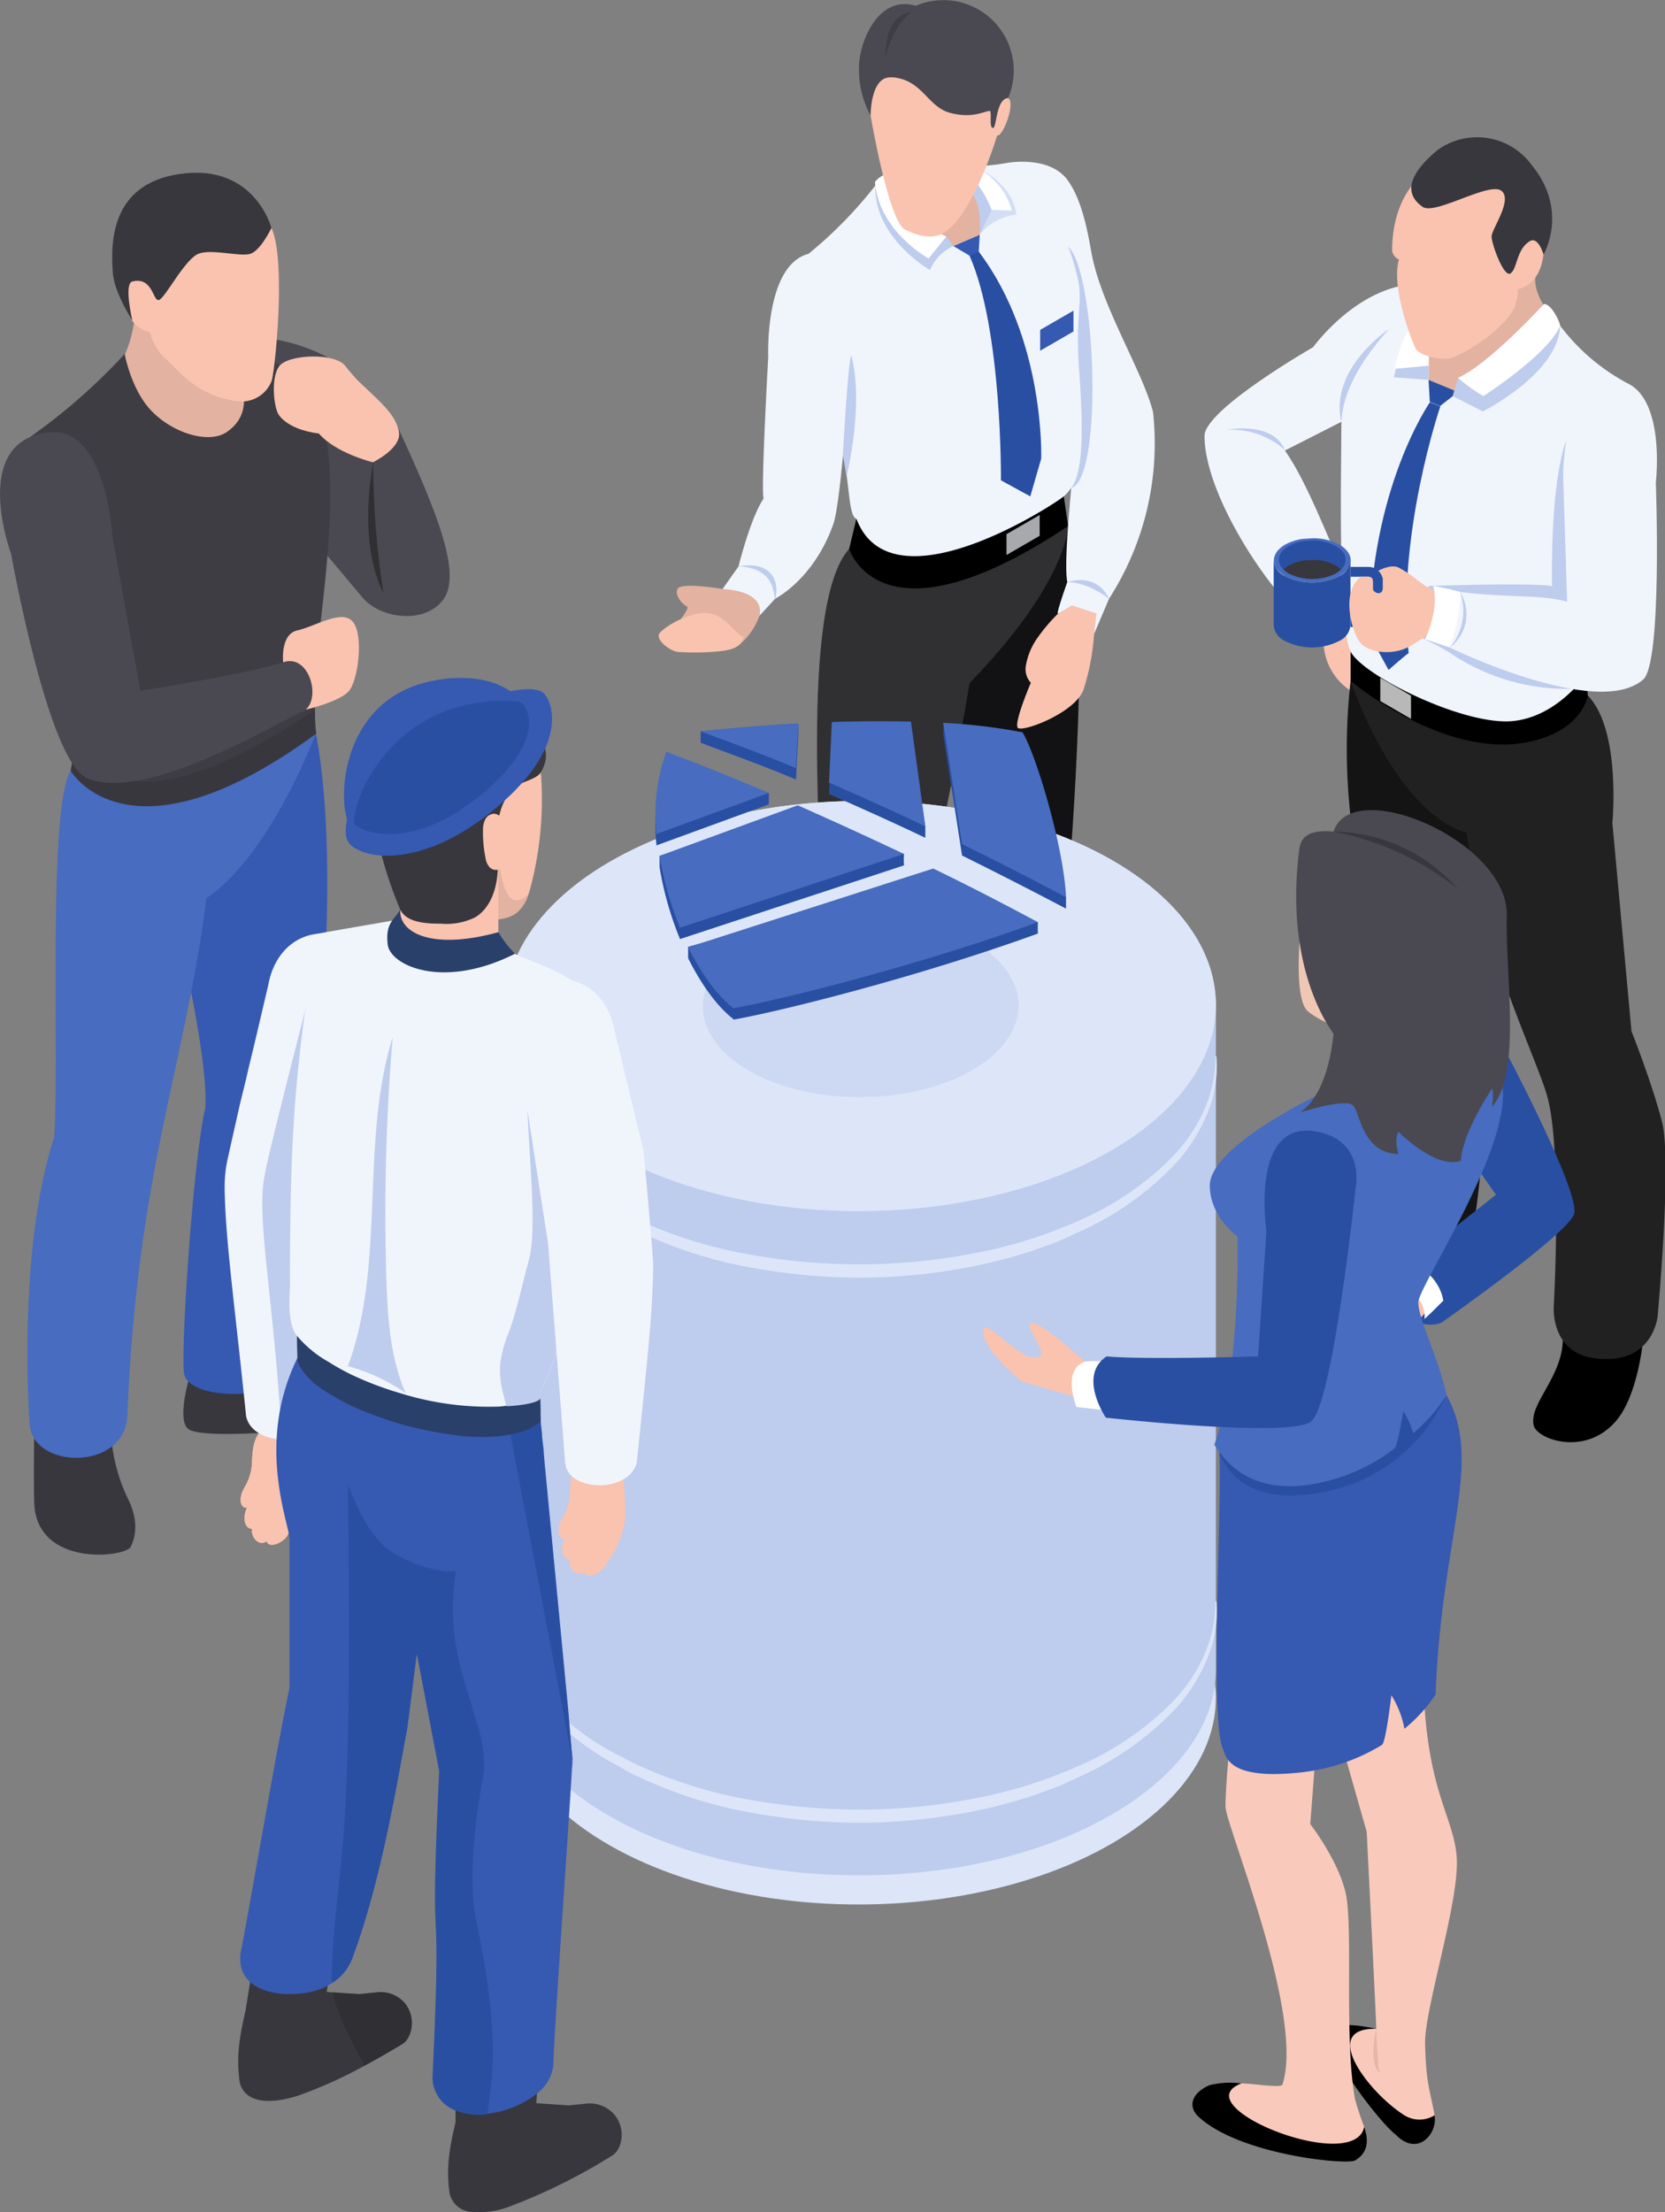 <svg xmlns="http://www.w3.org/2000/svg" xmlns:xlink="http://www.w3.org/1999/xlink" viewBox="0 0 248.37 329.88"><rect x="0" y="0" width="248.37" height="329.88" fill="#808080" stroke="none"/><defs><style>.cls-1{fill:#f9c3af;}.cls-2,.cls-27{fill:#1d1d1b;}.cls-2{opacity:0.1;}.cls-3{fill:#f0f5fc;}.cls-16,.cls-23,.cls-4{fill:#becced;}.cls-5{fill:#fff;}.cls-6{fill:#b8b8b8;}.cls-7{fill:#141414;}.cls-8{fill:#212121;}.cls-9{fill:#294fa3;}.cls-10{fill:#38373e;}.cls-11{fill:#476cc0;}.cls-12{fill:#121214;}.cls-13{fill:#303033;}.cls-14{fill:#3659b2;}.cls-15{fill:#a7a9ac;}.cls-16{opacity:0.56;}.cls-17{fill:#4a4951;}.cls-18{fill:#3e3d44;}.cls-19{fill:url(#Безымянный_градиент_10);}.cls-20{fill:#dce6f8;}.cls-21{fill:url(#Безымянный_градиент_10-2);}.cls-22{fill:url(#Безымянный_градиент_10-3);}.cls-23{opacity:0.5;}.cls-24{fill:#ffd2a1;}.cls-25{fill:#ffcea1;}.cls-26{fill:#29406a;}.cls-27{opacity:0.3;}.cls-28{fill:#f9cabb;}.cls-29{fill:#f0c6b4;}</style><linearGradient id="Безымянный_градиент_10" x1="75.43" y1="253.4" x2="181.36" y2="253.4" gradientTransform="translate(1.38 -0.69) rotate(0.31)" gradientUnits="userSpaceOnUse"><stop offset="0" stop-color="#dce6f8"/><stop offset="0.99" stop-color="#dce6f8"/></linearGradient><linearGradient id="Безымянный_градиент_10-2" x1="75.43" y1="150" x2="181.36" y2="150" gradientTransform="translate(0.82 -0.69) rotate(0.31)" xlink:href="#Безымянный_градиент_10"/><linearGradient id="Безымянный_градиент_10-3" x1="75.43" y1="150" x2="181.36" y2="150" gradientTransform="translate(0.82 -0.69) rotate(0.31)" xlink:href="#Безымянный_градиент_10"/></defs><title>Ресурс 111</title><g id="Слой_2" data-name="Слой 2"><g id="Слой_1-2" data-name="Слой 1"><path class="cls-1" d="M225.11,39.26l-7.59,4-7.78,6.65-.27,6.48L215.3,61l4.55-1.64,4.33-3.85,6.72-9s-2.11-2.76-1.87-5.12C229.1,40.07,225.11,39.26,225.11,39.26Z"/><path class="cls-2" d="M225.11,39.26l-7.59,4-7.78,6.65-.27,6.48L215.3,61l4.55-1.64,4.33-3.85,6.72-9s-2.11-2.76-1.87-5.12C229.1,40.07,225.11,39.26,225.11,39.26Z"/><path class="cls-3" d="M211.23,42.34c-8.88.4-15.34,9.42-15.34,9.42S179.68,61.05,179.68,65c0,10.29,13,27.46,14.74,26.37.74.35,6.14-3.64,6.49-5-2.76-5.94-5.94-14.55-9.24-19.19,2-1,13-6.62,13-6.62l6.11-9.39S213.4,42.55,211.23,42.34Z"/><path class="cls-4" d="M182.93,64.11a11.86,11.86,0,0,1,8.74,3C189.84,62.68,182.93,64.11,182.93,64.11Z"/><path class="cls-4" d="M200.07,62.9c.59.84,7.1-13.82,7.1-13.82S198.29,54.93,200.07,62.9Z"/><path class="cls-1" d="M196.79,91.38a29.45,29.45,0,0,1,.69,5.07,8.82,8.82,0,0,0,4.67,6.93L206.69,98l-5.22-8Z"/><path class="cls-5" d="M200.91,86.35c-5.61-.52-6.49,5-6.49,5s2.66,4.45,3.06,5.07c-.28-5.6,6.87-6.39,6.87-6.39A36.18,36.18,0,0,1,200.91,86.35Z"/><path class="cls-6" d="M194.42,91.38a9.12,9.12,0,0,1,6.49-5A5.86,5.86,0,0,0,194.42,91.38Z"/><path d="M203.44,182.52c-.95,1.34-7.87,3.71-11.05,4.55s-2.25,4.45-2.25,4.45,11.6,1.76,15.88-1.11c1.35-.31,10.75,1.72,12.06-.11s.95-8.19.95-8.19S204.4,181.16,203.44,182.52Z"/><path class="cls-7" d="M201.47,101.53c-2.44,21.72,3.73,37.58,4.85,43.62,1,15.11-3.63,36.95-3.63,36.95s9.23,5.7,16.79,1.9c1.2-3.81,2.27-19.66,2.48-24.93a40.91,40.91,0,0,0-1.71-11.48l3.25-31.92S202.17,99,201.47,101.53Z"/><path d="M233.12,199c.35,6.12-5.15,10.19-4.33,13.58.5,2,7.53,4.62,12.14-.54,3.51-3.91,4.2-12.56,4.2-12.56S234.3,198,233.12,199Z"/><path class="cls-8" d="M243.37,153.77l-2.85-31.06s1.35-13.83-3.66-19-6.78-4.36-6.78-4.36l-20.34-2.15-8.27,4.29s6.38,19.43,17.3,22.68c2.46,17.76,10.23,33.07,12,39.18,2.32,8,1,31.59,1,31.59s-.44,6.7,6,7.58c8.81,1.23,9.5-6.23,9.5-6.23s2.16-23.17.66-29S243.37,153.77,243.37,153.77Z"/><path d="M201.47,96.47v5.06s12.58,10.64,24.74,9.39c9.71-1.16,10.65-7.17,10.65-7.17l-.54-6.46Z"/><path class="cls-3" d="M232.73,48.57,222,56l-5,2.29-3.86-1.59V54.5l-1.33-1,1.33-7-1.53-1.69s-11.52,9.33-11.52,18.57c0,6.63-.55,30.25,1.42,33.85s16.9,11,24.15,10.29,11.65-7.93,11.65-7.93a6.46,6.46,0,0,0,.81-2.36c0-3.88,5-37.2,4.34-40.25A30.45,30.45,0,0,1,232.73,48.57Z"/><path class="cls-4" d="M231.52,87.38c-3.35-.52-18.42,0-18.42,0s-1,6.84-.91,7.81a40.4,40.4,0,0,1,3.86,2,31.19,31.19,0,0,0,18.67,5.52,8.71,8.71,0,0,1,2.55-.45l1.8-29.66-5.43-6.91S231.3,70.91,231.52,87.38Z"/><path class="cls-9" d="M213.29,60s-8.94,12.81-9,34.65c.24.5,2.84,5.25,2.84,5.25s2.66-2.35,3-2.5c-1.9-17.48,4.73-36.81,4.73-36.81Z"/><polygon class="cls-9" points="213.29 59.95 214.82 60.54 217.49 58.46 213.1 56.65 213.29 59.95"/><polygon class="cls-4" points="207.96 56.27 213.1 56.65 213.1 54.49 208.42 53.74 207.96 56.27"/><path class="cls-5" d="M210.24,49.18C209,50.61,208,55,208,55l5.14-.47s-.18-3.71,1.3-4.73C215.2,49.13,211.5,47.77,210.24,49.18Z"/><polygon class="cls-6" points="217.49 56.34 216.71 59.07 222.01 56.65 219.88 55.95 217.49 56.34"/><path class="cls-4" d="M216.71,59.07l4.48,2.28s11.27-5.62,11.54-12.78c-.19-.22-11.65,7.55-15.24,7.77Z"/><path class="cls-5" d="M230.31,45.34c-.49.52-8.3,9-12.82,11a26.65,26.65,0,0,0,3.78,2.73s9.7-6.24,11.46-10.5C232.65,47.86,231.35,45.25,230.31,45.34Z"/><path class="cls-1" d="M227.45,27.06,221,22.45l-6.25,2s-3.65,2.81-4.21,3.33c-3.17,4.08-2.86,9.71-2.86,9.71a1.73,1.73,0,0,0,1,1.21c-1.22,4.23,2,12.37,2.51,13.29s3.19,1.7,4.81,1.49,7.73-3.68,9.9-7.53a9.41,9.41,0,0,0,.54-2.85s3.29-.38,3.8-5.22a33,33,0,0,0,0-4.67Z"/><path class="cls-10" d="M214.43,22.38c-2.11,1.76-6.24,5.69-2.19,8.48,1.83,1.24,9.84-3.74,11.68-2.44s-1.42,5.76-1.42,6.84,1.81,6.18,2.83,5.5.88-3.67,2.92-4.82c1.22-.69,2,2,2,2s3.85-6.46-1.77-13.34A10.08,10.08,0,0,0,214.43,22.38Z"/><path class="cls-11" d="M199.8,81.21a8.24,8.24,0,0,0-4-.95l-1.53.1a7.78,7.78,0,0,0-2.57.85c-2.23,1.31-2.23,3.4,0,4.69a9,9,0,0,0,8.1,0C202.05,84.61,202.05,82.52,199.8,81.21Z"/><path class="cls-9" d="M199.28,81.43a7.34,7.34,0,0,0-3.48-.85l-1.34.11a6.45,6.45,0,0,0-2.23.74c-1.64.92-1.89,2.38-.79,3.49a3.43,3.43,0,0,1,.79-.6,6.69,6.69,0,0,1,2.23-.76l1.34-.09a7,7,0,0,1,3.48.85,3.11,3.11,0,0,1,.77.6C201.17,83.81,200.91,82.37,199.28,81.43Z"/><path class="cls-10" d="M195.8,83.47l-1.34.09a6.69,6.69,0,0,0-2.23.76,3.43,3.43,0,0,0-.79.6,5.08,5.08,0,0,0,.79.59,7.88,7.88,0,0,0,7.05,0,4.45,4.45,0,0,0,.77-.59,3.11,3.11,0,0,0-.77-.6A7,7,0,0,0,195.8,83.47Z"/><path class="cls-9" d="M199.8,85.9a9,9,0,0,1-8.1,0A2.83,2.83,0,0,1,190,83.58V93.1a2.74,2.74,0,0,0,1.68,2.47,8.9,8.9,0,0,0,8.1,0,2.85,2.85,0,0,0,1.67-2.32v0h0V83.71A2.89,2.89,0,0,1,199.8,85.9Z"/><path class="cls-9" d="M204.12,84.53h-2.65V86h2.65a.76.76,0,0,1,.74.74v4.55a.75.75,0,0,1-.74.75h-2.65V93.5h2.65a2.2,2.2,0,0,0,2.2-2.21V86.74A2.2,2.2,0,0,0,204.12,84.53Z"/><path class="cls-1" d="M214.49,88.27c-2.51-.93-3.11-2.17-5.83-3.62-1.13-.62-3.06.46-3.06.46a2.25,2.25,0,0,1,.67,1.2c0,.36,0,.83,0,1.41-.06,1.22-1.46.67-1.46.08V86.74a.73.73,0,0,0-.74-.74H203c-3.18,2.37-1.19,8.72,0,9.94s3.56,1.55,5.49,1.12c2.67-.61,3.5-2.34,5.39-2.34.85,0,1.49-2.75,1.49-2.75S217,89.23,214.49,88.27Z"/><path class="cls-5" d="M213.81,87.38c.9,3.68-1.23,7.94-1.23,7.94l3.71,1.23,4-3.07-2.44-5.21A37.37,37.37,0,0,0,213.81,87.38Z"/><path class="cls-3" d="M241,56.65c-7.86-.89-7.83,14.26-7.83,14.26s.5,15.45.6,18.81c-4.06-1.11-8.51-.54-16-1.45.4,2.92-1.52,8.28-1.52,8.28s22.06,10.77,28.87,4.77C248,98.81,247,71.94,247,71.94S248.74,57.51,241,56.65Z"/><path class="cls-4" d="M216.29,96.55a6.27,6.27,0,0,0,1.52-8.28A8.5,8.5,0,0,1,216.29,96.55Z"/><polygon class="cls-6" points="205.9 104.54 210.48 107.19 210.48 103.73 205.9 101.07 205.9 104.54"/><path class="cls-1" d="M107.8,87.83s-6.3-1.08-6.75,0,.94,2.42,1.42,2.6-1.21,2.27-1.21,2.27l1.19,2.44,7.73,1.09a10.07,10.07,0,0,0,3.11-4.41,13.49,13.49,0,0,1,1.4-2.53L113,86.8h-3.65Z"/><path class="cls-2" d="M107.8,87.83s-6.3-1.08-6.75,0,.94,2.42,1.42,2.6-1.21,2.27-1.21,2.27l1.19,2.44,7.73,1.09a10.07,10.07,0,0,0,3.11-4.41,13.49,13.49,0,0,1,1.4-2.53L113,86.8h-3.65Z"/><polygon class="cls-1" points="143 27.14 149.71 27.14 148.02 38.43 140.02 38.84 133.99 35.74 136.45 29.41 143 27.14"/><polygon class="cls-2" points="143 27.14 149.71 27.14 148.02 38.43 140.02 38.84 133.99 35.74 136.45 29.41 143 27.14"/><path d="M129.05,180.67a55.45,55.45,0,0,0,3.62,8.6c.74,1.35.78,4.22-.55,4.66-2.59.83-8.74,2.32-11.37-2.58-1.89-3.55-1.66-11.3-1.66-11.3Z"/><path d="M155.12,171.52a34.17,34.17,0,0,0,11.52,4.4c2.88.51,3.12,5.82,2.35,6.24-6.56,2.62-16-2.57-17.83-2.92s-7.74.72-9.18-.94-.78-5.82-.78-5.82Z"/><path class="cls-12" d="M141.58,115.44s2.95,14.59,2.61,18.62c-4.44,14.23-3.29,36.72-3.46,38.84-.28,3.44,14.66,3.61,14.59-2.63-.23-18.25,3.63-33,4-37.6s3.64-44.53,0-54.22c-.93-1.9-21.8,14.54-21.8,14.54l-1.09,19.91Z"/><path class="cls-13" d="M126.67,81.84C119,90.37,123,130.35,122.34,136c-6.08,16.58-4.83,42.15-4.28,43.81,1.93,4.29,10.92,4.17,13.26,0,1.07-1.87-.95-22.94,5-40.08,4.12-11.9,8.31-37.88,8.31-37.88,14.59-15,14.72-23.39,14.72-23.39S128.35,79.53,126.67,81.84Z"/><path d="M127.74,77.38l-1.07,4.46s4.59,15.3,32.67-3.4c-.18-1.28-.65-4.42-.65-4.42Z"/><path class="cls-3" d="M172,61.45c-1.51-6.05-7.74-15.79-9.19-23.78-.5-2.76-1.37-8-3.7-11-2.8-3.51-8.87-2.38-8.87-2.38a27.61,27.61,0,0,1-6.23.44A15.52,15.52,0,0,1,146.15,35l-3.94,1.68c-3.12-.29-5.63-2.28-8.22-5.3-1.62-1.9-2-5.6-2-5.6A63.24,63.24,0,0,1,120.6,37.85h0c-6.56,1.72-6,15.34-6,15.34s-1.12,20-.69,21.15c-1.81,2.63-3.54,9.26-3.74,10.12,0,0-1.76,2.48-2.38,3.37,6.79.41,5.49,4,5.49,4l2.36-2.56s5.79-2.89,8.69-11.19c.44-1.24,1-5.57,1.43-10.29v0c1,4.47.81,9.18,2,9.58C133,91.2,157.61,75,158.69,74a5.46,5.46,0,0,0,1.11-1.29c-.52,5.76-1,12-.59,14.07,0,0-1.83,5.17-1.36,4.68a5.59,5.59,0,0,1,5.34,3.11l2.25-5.3A42.78,42.78,0,0,0,172,61.45Z"/><polygon class="cls-14" points="160.13 49.43 155.16 52.3 155.16 49.19 160.13 46.32 160.13 49.43"/><path class="cls-15" d="M141.17,35.27l1,1.42a6.48,6.48,0,0,1-2.84-.53c-.14-.17.49-.89.49-.89Z"/><path class="cls-16" d="M146.15,35a8.19,8.19,0,0,1,5.46-3c-.64-5-6.26-7.2-6.26-7.2-.41.1-.26-.31-.73.62A13.4,13.4,0,0,1,146.15,35Z"/><path class="cls-4" d="M147.92,31.28,146.15,35s.39-4.69-1.31-6.3c-.53-.19-.45-2.72-.45-2.72l2,.09.86.32Z"/><path class="cls-5" d="M147.92,31.28l3,.12c-1.42-5.51-7-7.24-7-7.24-.4.08-.66-.3-1.14.62C146.19,26.48,147.92,31.28,147.92,31.28Z"/><path class="cls-4" d="M142.21,36.69a7,7,0,0,0-3.49,3.58s-8.32-4.74-8.15-12.52c1.38-1.44,1.08-1.17,2.12-1.17,1.14,5.44,5.8,8.33,8.48,8.69Z"/><path class="cls-5" d="M141.17,35.27l-2.65,3.27s-7.4-4-8-11.4a3.33,3.33,0,0,1,2.55-1.31A14.23,14.23,0,0,0,141.17,35.27Z"/><path class="cls-4" d="M127,53.05c1.94,7.41-.72,18-.72,18l-.55-3.24S126.56,52.85,127,53.05Z"/><path class="cls-1" d="M129.87,17.24s2.66,15.75,5.14,17,4.5,1.27,5.74.51c4.47-2.69,8-14.56,8-14.56.78.36,2.8-4.82,1.65-5.54-.46-.66-3.72-5.11-3.72-5.11l-11-1-6.36,1v4.58Z"/><path class="cls-17" d="M132.87,11.54c.16,0,.31,0,.44,0,4.38.48,5.07,4.45,8.49,5.31s5-.31,5.91-.31c.22.69-.16,2.47.41,2.54s.42-4.36,2.27-4.46A10.5,10.5,0,0,0,136.61.86c-5.54-1.61-8.17,5.07-8.44,8.45a14.35,14.35,0,0,0,1.7,7.93S129.82,11.43,132.87,11.54Z"/><path class="cls-18" d="M136,1.79c-2.87,2-3.9,6.73-3.9,6.73S131.74,2.25,136,1.79Z"/><path class="cls-4" d="M110.18,84.46c5.07-.93,6.12,2.48,5.47,4.8C115.29,89.64,116.24,84.71,110.18,84.46Z"/><path class="cls-1" d="M157.85,91.48a25.21,25.21,0,0,0-3,3.51A10.07,10.07,0,0,0,153,99.44a3,3,0,0,0,.77,2.37s-2.54,5.93-1.95,6.7,8.52-2.17,9.8-5.65a34.45,34.45,0,0,0,1.58-8.27l.37-3.11-3.67-1.22Z"/><path class="cls-4" d="M159.8,72.78c4.77-1.4,3.75-31.94-.44-36a35.93,35.93,0,0,1,1.56,5.46c.51,3.5-.53,4.7.07,13.19C161.58,63.59,161.65,70.33,159.8,72.78Z"/><path class="cls-4" d="M159.21,86.8c4.8-1.39,6.23,2.49,6.23,2.49S162.37,86.8,159.21,86.8Z"/><path class="cls-9" d="M144.62,38.12c4.89,11,4.69,33.5,4.69,33.5l4.38,2.4,1.63-5.64s.61-17.75-9.32-30.86c0-.62-1.38-.76-1.38-.76S145.21,36.54,144.62,38.12Z"/><polygon class="cls-14" points="142.22 36.69 144.62 38.12 146 37.52 146.15 35.01 142.22 36.69"/><polygon class="cls-15" points="155.09 79.89 150.14 82.76 150.14 79.65 155.09 76.79 155.09 79.89"/><path class="cls-1" d="M101.11,97.21c-1.08-.09-3.49-1.83-2.69-2.83s4.67-3.31,7.28-2.94S109.31,94.25,111,95c-.38.42-.26,1.69-3.21,2.06A36.54,36.54,0,0,1,101.11,97.21Z"/><path class="cls-10" d="M44.17,204.11c.95,2,11,6.17,13.7,7.5s.62,4.78-1,5.57c-4.19,2-17.11-3.57-17.11-3.57s-10,.73-11.67-.52,0-7.14,0-7.14l6-3.71S43.53,203.11,44.17,204.11Z"/><path class="cls-14" d="M47.14,109.39c4.1,22-.6,56.4-.6,56.4s-2.57,28.76-2,37.6c.06,5.31-16.72,6.12-17.12,1.18s1.47-32.07,3.21-39.37c.58-8.3-5.68-33.51-5.68-33.51l7-13.6S46,106.9,47.14,109.39Z"/><path class="cls-10" d="M16.74,215.63a25.76,25.76,0,0,0,2.42,8c1.83,3.78.7,6.28.35,7-.75,1.61-14,3.11-14.4-6.45-.12-3.46,0-11.28,0-11.28S16.59,212.86,16.74,215.63Z"/><path class="cls-11" d="M10.51,114.93C7.05,121,8.9,158.65,8.08,169.58c-5.54,17.06-3.74,42.08-3.63,43C5.16,219.16,18.73,219.3,19,211c1.46-36.3,8.6-51.9,11.81-77.11,0,0,8.31-4.5,16.31-24.48C46.13,108.51,12.8,112.45,10.51,114.93Z"/><path class="cls-10" d="M47,105.82a25,25,0,0,0,.17,3.57c-28,20.55-36.63,5.54-36.63,5.54l.78-4.58Z"/><path class="cls-17" d="M59.32,63.65c6.21,13.4,9.58,22.15,6.74,25.84s-9.4,2.68-11.94-.34-8.07-9.61-8.07-9.61l-8-24.05,2-5S53.56,51.67,57.2,63C57.81,64,58.8,62.52,59.32,63.65Z"/><path class="cls-13" d="M55.67,68.93C53.34,82.12,57.2,88.39,57.2,88.39A126.75,126.75,0,0,1,55.67,68.93Z"/><path class="cls-1" d="M20,48.12c-.92,5.62-3.23,7.64-3.23,7.64L20,63.91l10.56,5,7.65-2.18L40,61.06l-3.38-8.62L28.4,46.29S21.12,47.39,20,48.12Z"/><path class="cls-2" d="M20,48.12c-.92,5.62-3.23,7.64-3.23,7.64L20,63.91l10.56,5,7.65-2.18L40,61.06l-3.38-8.62L28.4,46.29S21.12,47.39,20,48.12Z"/><path class="cls-18" d="M35,55.17s3.81,5.82-1.16,9.24c-2.65,1.84-8.14.23-11.44-3.35-2.89-3.16-3.8-8.28-3.8-8.28A88.63,88.63,0,0,1,4.52,65.14c-1.1,4.17,9.38,47.46,9.38,47.46S18.62,125,47,105.82c-1.16-5.81,4.84-30.4.89-44.1-1.64-5.71-8.72-8.56-8.72-8.56Z"/><path class="cls-1" d="M40.49,34c2.23,4.71.54,21.51,0,22.88a4.82,4.82,0,0,1-5.22,2.93c-6.15-.83-8.9-4.92-10.65-6.39a7.86,7.86,0,0,1-2.25-3.9,4.18,4.18,0,0,1-2.68-1.74,39.12,39.12,0,0,1-1.34-4.15V36.74l6.27-5.48,8.53-1.52S39.67,33,40.49,34Z"/><path class="cls-10" d="M40.49,34s-1.57,3.27-3.07,3.82-5.73-.75-7.77,0-4.95,6.53-5.91,6.9-.86-3.5-4-2.75c-1.3.34,0,5.81,0,5.81S17,43.57,16.83,40.65c-.37-4.87-.12-13.26,10-14.71C38,24.32,40.49,34,40.49,34Z"/><path class="cls-1" d="M41.61,54.66c1.24-1.83,8.35-2.14,9.91-.08,2.84,3.79,7.5,6.34,8,9.91.33,2.39-3.88,4.44-3.88,4.44s-5.47-1.29-8.09-4.3c0,0-4.3-.36-6-2.82C40.87,60.72,40.36,56.46,41.61,54.66Z"/><path class="cls-1" d="M42.24,98.78s-.48-4.23,2.14-4.79,6.71-3.27,8.3-1.22.74,8.68-.64,10.28-6.44,2.77-6.44,2.77Z"/><path class="cls-17" d="M7.35,64.46c-12,1.23-5.69,18.15-5.69,18.15S7.16,113.52,12.93,116c8.7,3.85,28.74-8.51,32-9.77s1.42-8.86-2.66-7.49c-5.23,1.75-21.33,4.27-21.33,4.27l-4.17-23S15.88,63.59,7.35,64.46Z"/><ellipse class="cls-19" cx="128.4" cy="253.4" rx="52.97" ry="30.58" transform="translate(-1.37 0.7) rotate(-0.31)"/><path class="cls-4" d="M181.38,149.46s0,91.68,0,99.51-5.26,15.66-15.63,21.65c-20.75,12-54.29,12-74.91.13-10.16-5.86-15.29-13.54-15.39-21.26-.11-7.93,0-100,0-100Z"/><path class="cls-20" d="M181.46,238.78a19.45,19.45,0,0,1-.15,4.24,18.56,18.56,0,0,1-1.15,4.12,25.36,25.36,0,0,1-4.5,7.32,45.32,45.32,0,0,1-13.81,10.1l-3.91,1.79-4,1.45a81.9,81.9,0,0,1-8.27,2.2,90.55,90.55,0,0,1-17,1.8,93.2,93.2,0,0,1-17-1.58A65.82,65.82,0,0,1,95.39,265c-1.32-.54-2.54-1.33-3.8-2a38.15,38.15,0,0,1-3.65-2.26,37.45,37.45,0,0,1-6.51-5.62,25.74,25.74,0,0,1-4.64-7.23,18,18,0,0,1-1.46-8.33h.2a18.7,18.7,0,0,0,1.86,8.05,25,25,0,0,0,4.8,6.78,37.21,37.21,0,0,0,6.47,5.26,36,36,0,0,0,3.61,2.09c1.25.62,2.45,1.35,3.75,1.84a68.06,68.06,0,0,0,16,4.82,93.83,93.83,0,0,0,16.65,1.43,89.11,89.11,0,0,0,16.62-1.65,69.8,69.8,0,0,0,15.92-5,44.19,44.19,0,0,0,13.69-9.41c3.84-4,6.52-9.34,6.38-15Z"/><path class="cls-20" d="M181.46,157.51a19.45,19.45,0,0,1-.15,4.24,18.56,18.56,0,0,1-1.15,4.12,25.36,25.36,0,0,1-4.5,7.32,45.32,45.32,0,0,1-13.81,10.1l-3.91,1.79-4,1.45a81.9,81.9,0,0,1-8.27,2.2,90.55,90.55,0,0,1-17,1.8,93.2,93.2,0,0,1-17-1.58,65.82,65.82,0,0,1-16.27-5.25c-1.32-.55-2.54-1.33-3.8-2a38.15,38.15,0,0,1-3.65-2.26,37.45,37.45,0,0,1-6.51-5.62,25.74,25.74,0,0,1-4.64-7.23,18,18,0,0,1-1.46-8.33h.2a18.7,18.7,0,0,0,1.86,8.05,25,25,0,0,0,4.8,6.78,37.21,37.21,0,0,0,6.47,5.26,36,36,0,0,0,3.61,2.09c1.25.62,2.45,1.35,3.75,1.84a68.06,68.06,0,0,0,16,4.82,93.83,93.83,0,0,0,16.65,1.43,90,90,0,0,0,16.62-1.65,69.8,69.8,0,0,0,15.92-5,44.19,44.19,0,0,0,13.69-9.41c3.84-4,6.52-9.34,6.38-15Z"/><ellipse class="cls-21" cx="128.4" cy="150" rx="52.97" ry="30.58" transform="translate(-0.81 0.7) rotate(-0.31)"/><path class="cls-5" d="M95.54,129.81c5.5,2.05,11.34,4.4,17.33,6.95l-19,6.94A31,31,0,0,1,95.54,129.81Zm11.38,43.32c7.19-1.24,30.57-7,51.47-14.54-5.68-3-11.5-6.07-17.69-9.1l-41.43,13.3c2.24,4.51,4.94,8.2,7.67,10.32Zm-9.1-13.59,37.9-12.44q-8.88-4.24-18-8.25l-23.35,8.53a55.77,55.77,0,0,0,3.47,12.17Zm57.92-33c2.36,3.85,7,19.61,7.36,27.88q-8.61-4.59-17.57-9l-3.18-20.5a97.73,97.73,0,0,1,13.4,1.6Zm-54.42-.15c4.92,1.87,10.83,4,16.11,6.22l.4-7.53Q109.52,125.43,101.32,126.36Zm22.16-1.55L123,135c5.7,2.5,10.57,4.68,16.28,7.41l-2.42-17.71q-6.7-.15-13.42.09Z"/><ellipse class="cls-22" cx="128.4" cy="150" rx="52.97" ry="30.58" transform="translate(-0.81 0.7) rotate(-0.31)"/><ellipse class="cls-23" cx="128.4" cy="150" rx="23.54" ry="13.59" transform="translate(-0.81 0.7) rotate(-0.31)"/><path class="cls-9" d="M99.4,113.8c4.48,1.67,15.29,4.44,15.29,4.44v1.7l-16.76,6.12A27.47,27.47,0,0,1,99.4,113.8Zm10,38.24c6.34-1.09,27-6.15,45.43-12.84a13.61,13.61,0,0,1,0-1.69s-11.5-4.32-15.62-6.33l-36.56,10v1.7c2,4,4.36,7.23,6.77,9.1Zm-8-12,33.45-11a12.05,12.05,0,0,1,0-1.7S123,123.53,119,121.78l-20.61,5.84v1.7a49,49,0,0,0,3.06,10.73Zm51.12-29.16c2,3.3,6.5,22.92,6.5,22.92s0,1.47,0,1.69q-7.6-4-15.51-7.92l-2.8-18.09a16.07,16.07,0,0,0,0-1.7s8.05,2.39,11.82,3.11Zm-48-.13c4.34,1.65,9.56,3.51,14.22,5.49l.35-6.65s0-1.7,0-1.7c-4.08.18-14.57,1.16-14.57,1.16Zm19.56-1.36-.41,9c5,2.21,9.32,4.13,14.36,6.54v-1.7l-2.14-13.92c-3.94-.09-7.9-.07-11.84.07Z"/><path class="cls-11" d="M99.4,112.1c4.85,1.82,10,3.89,15.29,6.14l-16.76,6.12A27.47,27.47,0,0,1,99.4,112.1Zm10,38.24c6.34-1.09,27-6.15,45.43-12.83-5-2.68-10.15-5.36-15.62-8l-36.56,11.74c2,4,4.36,7.23,6.77,9.11Zm-8-12,33.45-11Q127,123.62,119,120.08l-20.61,7.54a49,49,0,0,0,3.06,10.73Zm51.12-29.16c2.08,3.4,6.2,17.31,6.5,24.62q-7.6-4.06-15.51-7.93l-2.8-18.09a88,88,0,0,1,11.82,1.41Zm-48-.13c4.34,1.65,9.56,3.51,14.22,5.49l.35-6.65C114.18,108.13,109.31,108.52,104.5,109.06Zm19.56-1.36-.41,9c5,2.2,9.32,4.13,14.36,6.53l-2.14-15.62c-3.94-.09-7.9-.07-11.84.07Z"/><path class="cls-24" d="M42.54,211.21a5,5,0,0,1,4.7,2c1.14,1.3,1.11,3.25.8,5a6.78,6.78,0,0,0-.19,2.79c.26,1.13,1.36,2.44,1,3.53a1.27,1.27,0,0,1-2.34.19A9.59,9.59,0,0,1,45,221.22c-.41-.87-1.51-1.43-1.95-2.29a5.77,5.77,0,0,1-.38-3.62Z"/><path class="cls-24" d="M36.88,224.71c-.75,1.59-.44,3.21.75,3.27-.28,1.06.88,2.69,2.15,1.84.32,1.11,2.32.28,3-.73,1-1.56,1.09-1.64,1.38-2.11a13.93,13.93,0,0,0,1.31-3.26,9.56,9.56,0,0,0,.44-3.56c-.24-3.21,0-6.42-2-8.94A5.24,5.24,0,0,0,39.23,213c-1.34,1.31-1.52,2.79-1.63,4.67a7.79,7.79,0,0,1-1.15,4.16C35.24,224,36.31,225.15,36.88,224.71Z"/><path class="cls-25" d="M42.54,211.21a5,5,0,0,1,4.7,2c1.14,1.3,1.11,3.25.8,5a6.78,6.78,0,0,0-.19,2.79c.26,1.13,1.36,2.44,1,3.53a1.27,1.27,0,0,1-2.34.19A9.59,9.59,0,0,1,45,221.22c-.41-.87-1.51-1.43-1.95-2.29a5.77,5.77,0,0,1-.38-3.62Z"/><path class="cls-1" d="M36.88,224.71c-.75,1.59-.44,3.21.75,3.27-.28,1.06.88,2.69,2.15,1.84.32,1.11,2.32.28,3-.73,1-1.56,1.09-1.64,1.38-2.11a13.93,13.93,0,0,0,1.31-3.26,9.56,9.56,0,0,0,.44-3.56c-.24-3.21,0-6.42-2-8.94A5.24,5.24,0,0,0,39.23,213c-1.34,1.31-1.52,2.79-1.63,4.67a7.79,7.79,0,0,1-1.15,4.16C35.24,224,36.31,225.15,36.88,224.71Z"/><path class="cls-3" d="M34.05,172.4a19.77,19.77,0,0,0-.54,4.91c.12,7.78,1.59,17.95,3.2,33.86,1,4.67,10.34,4.55,10.69.14,1.32-16.81-.61,7.72,2.55-32.76l1.67-10.75.65-4.23.24-1.55.69-4.48L54.68,148c1.91-10.45-12.57-12.52-14.67-1.09l-1.95,8.31-1,4.15-.31,1.35-1,4.1Z"/><path class="cls-4" d="M47.7,208.77c-.75,4-2.75,11.43-5.27,14.62-.77-24.95-3.92-38.93-3.2-46.45.21-2.25,1.17-6.15,6.47-27,1,5.68,6.16,7.38,7.14,13.07,1.13,6.49,2.26,13.13,1.2,19.64a69.26,69.26,0,0,1-2,8Q49.43,199.59,47.7,208.77Z"/><path class="cls-1" d="M84.26,229.32c-.74,1.58-.44,3.2.75,3.26-.28,1.06.88,2.69,2.15,1.84.32,1.11,2.32.29,3-.73,1-1.56,1.09-1.64,1.38-2.1a13.26,13.26,0,0,0,1.31-3.26,9.41,9.41,0,0,0,.44-3.57c-.23-3.2,0-6.42-2-8.94a5.27,5.27,0,0,0-4.65,1.74c-1.34,1.31-1.51,2.79-1.63,4.67a7.92,7.92,0,0,1-1.14,4.16C82.63,228.61,83.69,229.76,84.26,229.32Z"/><path class="cls-10" d="M60.13,304.72c-2,1.21-3.9,2.31-5.72,3.28a64.93,64.93,0,0,1-10.08,4.53c-5.33,1.65-8.1.39-8.59-2.15-.52-3.78,0-6.74.88-10.54l.46-2.85.93-5.85,11.65-.76h.13l-.19,1.15v.06l-.71,4.49-.16.93.91.07,4,.26,2.49-.26a4.8,4.8,0,0,1,4.31,1.66C62.16,300.94,61.39,303.86,60.13,304.72Z"/><path class="cls-10" d="M91.44,321.34a85.43,85.43,0,0,1-15.81,7.82,12.65,12.65,0,0,1-5.31.65A3.5,3.5,0,0,1,67.06,327c-.54-3.78,0-6.74.89-10.54v-8l5.53-.64L80.3,307l-.2,5.18L80,313.61l4.88.33,2.5-.26a4.85,4.85,0,0,1,4.3,1.68C93.47,317.56,92.71,320.48,91.44,321.34Z"/><path class="cls-14" d="M85.39,262.5c0,.22,0,.63-.07,1.19-.37,7.08-2.67,39.1-2.78,44.3a6.25,6.25,0,0,1-2.45,4.19,14.42,14.42,0,0,1-7.38,3A9.86,9.86,0,0,1,68,314.7a5.32,5.32,0,0,1-3.45-4.9c1.55-33-.56-12.31,1-45.71l-3.34-17.54-2.26-12L55.19,210l-.18-1,4.41.37h.08l.74.08h0l2.48.18,11.1,1,2,.18.37,0,2.26.19.78,0,1.3.12.11,1.44.11,1,0,.63.07.63.08.67.07.63,0,.63.11,1.26,3.3,34.54.82,8.38A10.5,10.5,0,0,1,85.39,262.5Z"/><path class="cls-14" d="M85.39,262.5l-8.53-50.06L79,211.1h.28l1.3.12.11,1.45.11.95,0,.63.07.64.08.67.07.63,0,.63.12,1.26,3.3,34.53.3,3.18.52,5.22A9.05,9.05,0,0,1,85.39,262.5Z"/><polygon class="cls-9" points="85.39 262.5 75.89 212.62 79.03 211.1 79.31 211.11 80.61 211.23 80.72 212.68 80.83 213.63 80.87 214.26 80.94 214.9 81.02 215.57 81.09 216.2 81.13 216.83 81.24 218.09 84.54 252.62 84.84 255.79 85.39 262.5"/><path class="cls-14" d="M66.7,211.17,66.46,213l-2.74,21.5h0l-1.54,12-1.42,11.18c-1.28,6.52-3.65,22-8.1,34a7.45,7.45,0,0,1-3.17,4,4.41,4.41,0,0,1-.58.38c-3.59,2.18-14.09,2.24-13-5,.93-4.36,5.35-30.37,7.27-39.35v-22.2a7.33,7.33,0,0,1-.12-.91c-.31-1.69-2.28-7.86-1.75-14.74a30.36,30.36,0,0,1,3.12-11.5l3.53,1.82.62.24L52,205.71l7.9,2.94,2.85,1.06Z"/><path class="cls-26" d="M80.61,212a8.85,8.85,0,0,1-4.12,1.82,16.71,16.71,0,0,1-2.49.37,30.79,30.79,0,0,1-7.53-.41,50.82,50.82,0,0,1-11.28-3,33.65,33.65,0,0,1-7-3.56,1.23,1.23,0,0,1-.37-.26,9.84,9.84,0,0,1-3.08-3.19l0,0a3.24,3.24,0,0,1-.37-.89c0-1-.07-1.93-.07-3,0-.64,0-1.38.07-2.16a18.17,18.17,0,0,0,3.9,3.82,12.41,12.41,0,0,0,1,.75,32.1,32.1,0,0,0,3.49,2.07,43.41,43.41,0,0,0,6.45,2.64A39.3,39.3,0,0,0,74.93,209c.08,0,.19,0,.26,0a14,14,0,0,0,5.38-1.59s0,.33,0,.85C80.65,209.26,80.68,211.19,80.61,212Z"/><path class="cls-3" d="M89.55,162.66c0,.11,0,.18,0,.3-.26,1.7-.52,3.34-.78,5-2.48,17-3.59,30.28-7.75,38.78a6,6,0,0,1-.37.63c-.93,1.18-2.71,1.93-5,2.22a12.08,12.08,0,0,1-1.26.15,44.41,44.41,0,0,1-14.69-2,49.18,49.18,0,0,1-7.31-2.78A36.26,36.26,0,0,1,48.89,203c-.3-.15-.56-.34-.82-.49v0a17.06,17.06,0,0,1-3.82-3.38c-1.26-1.56-1.15-5.31-1-7,0-19.89.55-28.79,2.3-41.7.4-3.34.92-7,1.55-11.14,2.45-.48,10.17-1.78,11.36-2l.14,0,1.08.11c.11,0,.26,0,.41.08a3.79,3.79,0,0,1,.63.07,105.94,105.94,0,0,1,11.72,1.89l.75.23c.22.22.44.4.66.59a.94.94,0,0,1,.3.26,17.74,17.74,0,0,0,2.67,1.71c2.9,1.46,10.15,3.26,13,8.53C91.5,153.91,89.86,160.77,89.55,162.66Z"/><path class="cls-1" d="M63.14,122.41a35.17,35.17,0,0,0,.7,6.23,12.2,12.2,0,0,0,2.74,5.58,9.28,9.28,0,0,0,6.24,2.89A8.58,8.58,0,0,0,75,137a5.09,5.09,0,0,0,2-.82,5.6,5.6,0,0,0,1.84-2.85h0c.08-.25.16-.5.23-.74A51.54,51.54,0,0,0,80.66,115a10.44,10.44,0,0,0-.41-2.6A7.05,7.05,0,0,0,74.34,108a13.9,13.9,0,0,0-7.53,1.57,6.62,6.62,0,0,0-1.8,1.14c-.49.47-.84,1.07-1.29,1.58S63,119.27,63.14,122.41Z"/><path class="cls-2" d="M72.37,132.19c0,1.26,0,2.52.06,3.78a2.17,2.17,0,0,0,.13.8,1,1,0,0,0,.26.34A8.58,8.58,0,0,0,75,137a5.09,5.09,0,0,0,2-.82,5.6,5.6,0,0,0,1.84-2.85h0c-2.43,2.34-4,.34-4.55-6.32C73.92,130.1,72.38,129,72.37,132.19Z"/><rect class="cls-1" x="59.71" y="121.33" width="14.63" height="18.93"/><ellipse class="cls-1" cx="67" cy="139.74" rx="7.33" ry="4.23"/><path class="cls-10" d="M77.63,116.89c-2.15,1.24-3.12,3.59-3.35,6.07s.14,5-.08,7.46-1.19,5.1-3.33,6.37a9.64,9.64,0,0,1-5.08.94c-2.28,0-5.3-.15-6.16-2.26-11.49-27.95,6.17-29.83,8.25-30,7.32-.64,16.25,3.94,12.79,9.71C80.14,116.05,78.37,116.46,77.63,116.89Z"/><path class="cls-1" d="M73.72,121.33a2,2,0,0,1,1.64,1.47,7.89,7.89,0,0,1,.26,2.74A7.35,7.35,0,0,1,75,129a1.43,1.43,0,0,1-.68.67,1.32,1.32,0,0,1-1.37-.45,2.74,2.74,0,0,1-.53-1.32,18.63,18.63,0,0,1-.37-4.07,3.43,3.43,0,0,1,.31-1.59A1.59,1.59,0,0,1,73.72,121.33Z"/><path class="cls-26" d="M57.83,140.81c.35,3.19,8.29,6.81,19,1.4A16.51,16.51,0,0,1,74.34,139c-9.85,2.72-14.85.13-14.63-3.34C58.65,137.29,57.49,137.74,57.83,140.81Z"/><path class="cls-27" d="M60.41,298.74c1.75,2.2,1,5.12-.28,6-2,1.21-3.9,2.31-5.72,3.28-2.39-4.27-4.25-8.18-4.77-10.92l4,.26,2.49-.26A4.8,4.8,0,0,1,60.41,298.74Z"/><path class="cls-9" d="M73.48,307.81c-.07,2.82-.78,7.4-.78,7.4-1.89.55-4.75-.52-4.75-.52a5.29,5.29,0,0,1-3.43-4.88c1.53-33-.59-12.32,1-45.72l-3.35-17.53-1.42,11.18c-1.28,6.52-3.65,22-8.1,34a7.45,7.45,0,0,1-3.17,4v-.16c0-1.31.06-2.63.13-4v-.06c0-.37,0-.76.06-1.15.39-5.87,1.23-11.72,1.64-17.59,1.3-18.18.49-51.6.6-51.36,1.06,2.51,2.78,7.11,5.9,9.51,4.05,3.09,9.59,3.66,10.22,3.3-1.61,10.06,1.25,15.9,3.15,22.9a18.39,18.39,0,0,1,1,6.88c-.24,2.06-2.85,14.32-1.1,22.59C73.11,296.28,73.67,302.75,73.48,307.81Z"/><path class="cls-4" d="M57.64,190.81c.19,5.75.57,11.63,2.86,16.9a27.72,27.72,0,0,0-8.6-4c5.71-15.55,1.76-33.25,6.68-49.06A314.31,314.31,0,0,0,57.64,190.81Z"/><path class="cls-4" d="M88.73,168c-2.48,17-3.59,30.28-7.75,38.78a6,6,0,0,1-.37.63c0,.27,0,.61,0,1,0,1-5,1.33-5.08,1.25-.15-.48-.26-1-.37-1.48a13.72,13.72,0,0,1-.55-4.75,18.22,18.22,0,0,1,1.26-4.68c1.39-3.88,1.9-6.79,3-10.76,1.7-6.2-1-22.43,0-28.81,0-.15,4.76,8.59,4.8,8.45.15-.86.72-3.34,2.26-3.34S88.73,168,88.73,168Z"/><path class="cls-3" d="M97.44,188.84C97.31,196.62,96.62,202,95,218c-1,4.66-10.34,4.54-10.69.13-1.32-16.81.6,7.73-2.56-32.76l-1.67-10.74-.65-4.24-.24-1.54-.69-4.49L77,154.8c-1.9-10.45,12.58-12.51,14.68-1.08l2,8.3,1,4.15.32,1.35,1,4.1S97.46,187.18,97.44,188.84Z"/><path class="cls-14" d="M74.8,103.38s5-1.42,6.38.06,3.54,8-7.05,16.92c-11.93,10.06-21.27,7.49-22.33,4.91s1.88-8.45,1.88-8.45Z"/><path class="cls-14" d="M77.4,104.15c4.44,4.54-1.48,11.89-9.06,16.89-4.14,2.73-11.61,8.18-16.19,1.88-1.74-2.39-1.82-17,10.31-20.87C66.76,100.69,73.62,100.28,77.4,104.15Z"/><path class="cls-9" d="M52.8,122.9c0-4.2,3.9-11.62,10.49-15.35a23.34,23.34,0,0,1,14.21-2.9l.67.47C81,109.69,75.4,116.39,68.34,121,64.29,123.71,57.2,126,52.8,122.9Z"/><path class="cls-9" d="M215.13,197.18s-3.73,1.75-5.84-2.55a5.18,5.18,0,0,1,2-7.14l6.73-.21.72,2.37Z"/><polygon class="cls-1" points="213.2 195.08 210.5 198.13 208.86 194.22 211.45 191.11 213.2 195.08"/><path class="cls-5" d="M215.74,193.51c-.81.8-2.4,2.42-3.25,3.17.46-3.78-4.9-6-4.9-6l4.08-3.74S218.9,190.79,215.74,193.51Z"/><path class="cls-9" d="M224.2,156s11.72,22,10.59,25.08-19.66,16.07-19.66,16.07,2-5.63-4.63-9l12.65-10-4.41-6.31Z"/><path d="M205.3,302.52s-6.68-1.59-6.9.57c-.45,3.39,7.81,13.8,9.79,15.2,3.32,3.45,6.32-.23,5.8-2.88Z"/><path class="cls-28" d="M214,315.41c-.7-3.85-1.27-4.68-1.42-10.59-.14-5.2,5.16-21.31,4.72-27.85s-5.09-10.28-5-29.4c-2.48-1.59-13.9,6.34-13.9,6.34l5.47,19.22s1.43,28.07,1.43,29.39c-8.48-.2-1.27,9.42,4.19,12.89A4.25,4.25,0,0,0,214,315.41Z"/><path class="cls-2" d="M205.3,302.52s-1.25,5,.46,6.58C205.4,306.25,205.3,302.52,205.3,302.52Z"/><path d="M185.19,310.67a12.73,12.73,0,0,0-4.78.26c-2.58,1.13-3.32,3.13-1.61,4.71,6.11,5.67,22.08,7.22,23.33,6.51,2.05-1.2,2-3.11,1.37-5Z"/><path class="cls-28" d="M203.5,317.13a41.8,41.8,0,0,1-1.37-4.11c-1.69-9.38-.19-26.14-1.47-31.07s-5.21-9.95-5.21-9.95l.92-12-13,.69s-.56,5.92-.56,8.68,11.91,31.15,8.48,41.5c-.38.47-4-.14-6.09-.21C176.32,314,202.09,324.39,203.5,317.13Z"/><path class="cls-14" d="M181.88,216.47c.47,6.92-1.45,39.14.48,44.15.56,1.21.57,4.83,11.47,3.69a29.29,29.29,0,0,0,12.32-4.12c.58-.33,1.4-7.41,1.4-7.41a14.23,14.23,0,0,1,1.95,5,23.21,23.21,0,0,0,4.65-5.1c.87-23.63,7.2-34.81,1.59-44.7-3.09-3.11-12.6-2.56-12.6-2.56S182.74,215,181.88,216.47Z"/><path class="cls-9" d="M181.88,216.47s2.06,8.48,14.94,6.11A25,25,0,0,0,215.74,208Z"/><path class="cls-11" d="M196.75,163.21s-16.28,7.69-16.28,13.57c0,4.67,4.14,7.6,4.14,7.6s.53,20-3.47,31.06c1,1.31,4.16,7.25,13.83,6A27.84,27.84,0,0,0,208,216c.5-.35,1.33-5.58,1.33-5.58a12,12,0,0,1,1.47,3.3,25.31,25.31,0,0,0,5-5.72c-1.42-6-4.23-11.37-4.23-13.79S225.2,171.81,224.15,162c-.42-3.85-4.05-7.19-4.05-7.19l-11.86,1.12Z"/><path class="cls-29" d="M194.34,135.33s-1.79,13.19.75,15.47a13.44,13.44,0,0,0,6.4,2.7L201,139.07Z"/><path class="cls-17" d="M198.93,124c-4.25-.39-4.91,1.28-5.1,2.55-2.32,17.76,4.57,26.84,5.1,27.59-1.06,10-5.1,11.77-5.1,11.77s6.87-2.23,8-1.07,1.34,7.08,6.78,7.24c-.69-2.35,0-3.32,0-3.32s5.61,5.66,9.29,4.33c.34-4.48,4.72-10.81,4.72-10.81a8.53,8.53,0,0,1-.08,2.79c4.47-5,2-19.57,2.23-28.57C225,125.39,201.65,115.51,198.93,124Z"/><path class="cls-10" d="M198.93,124a25.19,25.19,0,0,1,18.61,8.6A43,43,0,0,0,198.93,124Z"/><path class="cls-1" d="M161,208.47,152.4,206s-6.51-5.25-5.65-8c1.08-.83,6.1,5.81,8.48,4.13.78-.56-2.32-4.24-1.54-4.81s4.87,2.88,4.87,2.88l3.79,3.22Z"/><path class="cls-5" d="M165.55,203a34,34,0,0,0-3.54,0c-3.74,1.05-1.43,6.8-1.43,6.8l5.27.59Z"/><path class="cls-9" d="M202.24,176.94s1.43-7.16-6.24-8.27c-9.55-1.37-7.09,14.91-7.09,14.91l-1.24,18.68s-16.85.52-22.62,0c-4.33,2.92-.09,9.13-.09,9.13s27.34,3.06,30.61.58S202.24,176.94,202.24,176.94Z"/></g></g></svg>
